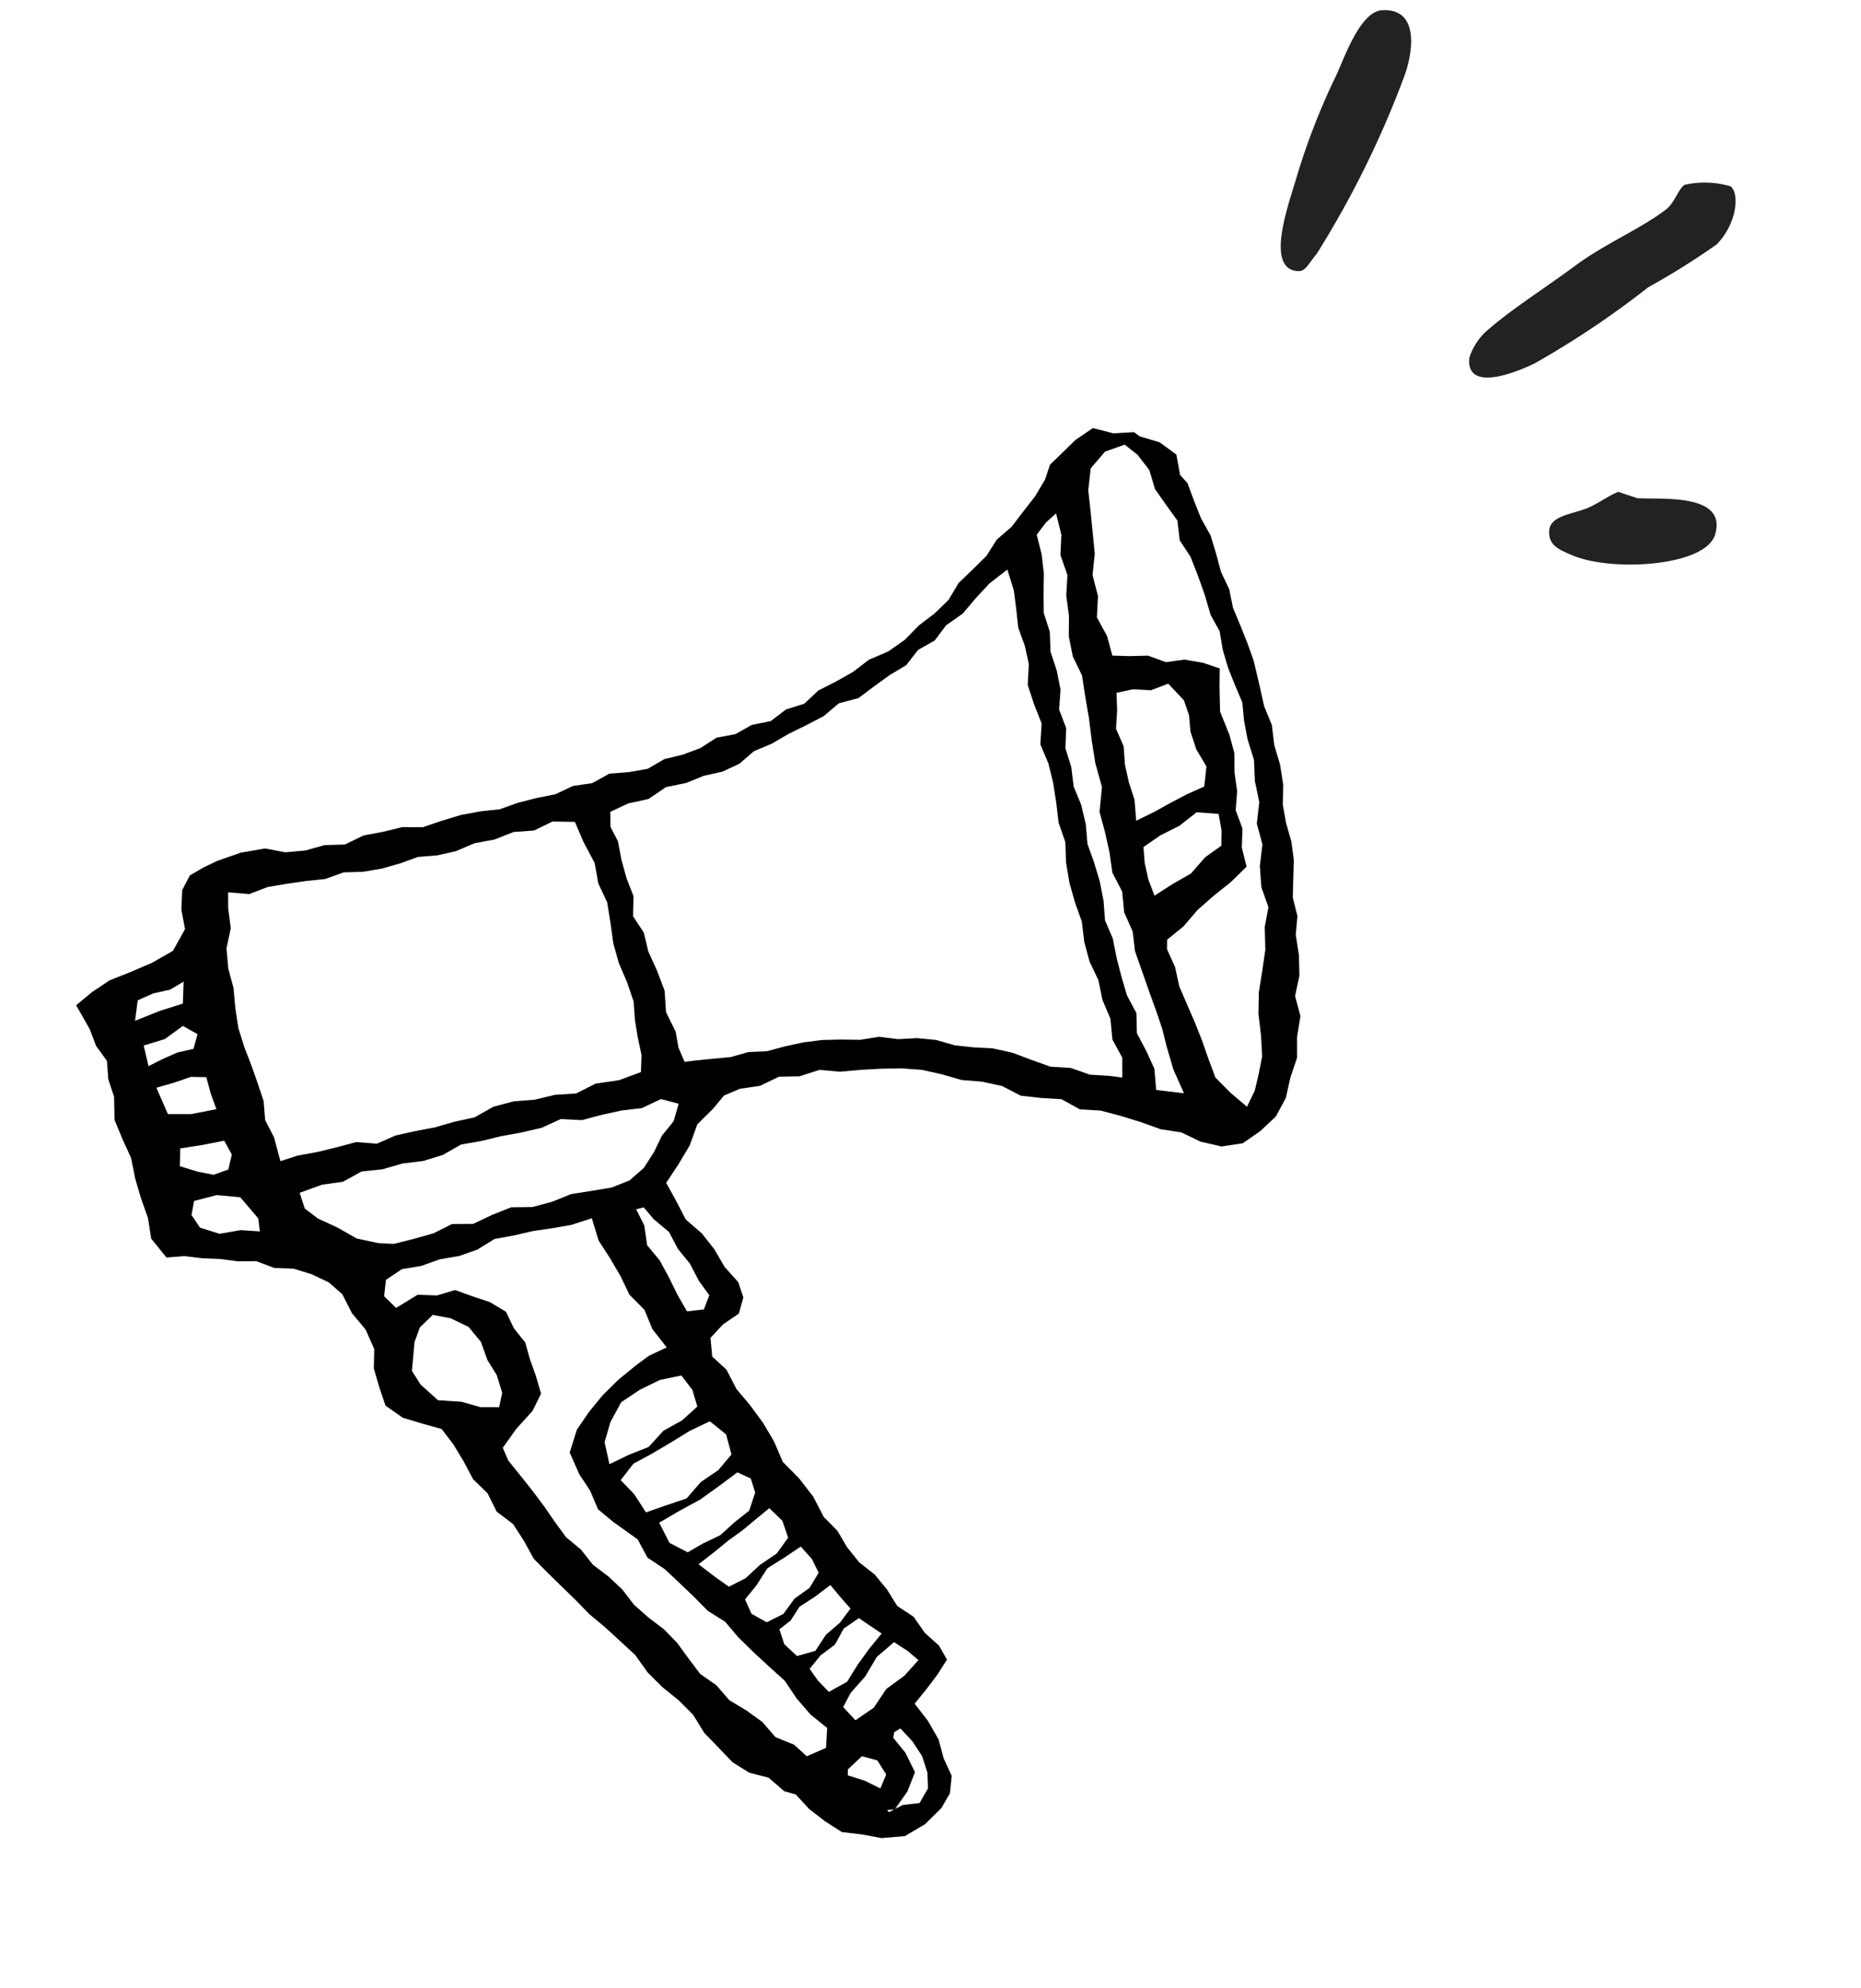 <svg xmlns="http://www.w3.org/2000/svg" xmlns:xlink="http://www.w3.org/1999/xlink" width="53.761" height="57.408" viewBox="0 0 53.761 57.408">
  <defs>
    <clipPath id="clip-path">
      <rect id="長方形_2728" data-name="長方形 2728" width="15.837" height="11.686" transform="translate(0 0)" fill="none"/>
    </clipPath>
  </defs>
  <g id="グループ_7529" data-name="グループ 7529" transform="translate(-812.956 -1079.47)">
    <g id="グループ_7521" data-name="グループ 7521">
      <g id="グループ_2805" data-name="グループ 2805" transform="translate(850 1133)">
        <g id="グループ_2766" data-name="グループ 2766" transform="matrix(0.891, 0.454, -0.454, 0.891, 2.607, -53.53)" clip-path="url(#clip-path)">
          <path id="パス_2004" data-name="パス 2004" d="M.052,2.382C.029,1.843-.161.462.372.144c.88-.527,1.32.506,1.44,1.36a28.061,28.061,0,0,1,.079,5.757c-.1.437-.043.631-.319.719-.84.269-1.059-1.672-1.2-2.4a19.728,19.728,0,0,1-.32-3.2" transform="translate(0 0)" fill="#232121" fill-rule="evenodd"/>
          <path id="パス_2005" data-name="パス 2005" d="M11.3,7.992a1.806,1.806,0,0,1,.08-.879c.341-.877.941-1.876,1.44-2.879.479-.963,1.2-1.8,1.6-2.64.138-.287.042-.716.16-.88a2.632,2.632,0,0,1,1.2-.559c.343.078.647.9.4,1.679a21.536,21.536,0,0,1-1.2,2,26.117,26.117,0,0,1-1.919,3.439c-.326.437-1.388,1.688-1.76.719" transform="translate(-4.119 -0.055)" fill="#232121" fill-rule="evenodd"/>
          <path id="パス_2006" data-name="パス 2006" d="M18.111,16.338c-.177-.374.306-.687.64-1.04.245-.26.5-.782.64-.879-.027.018.573-.086.559-.079.609-.265,2.254-1.326,2.479-.081.169.937-2.124,2.289-3.359,2.4-.567.05-.8.022-.96-.32" transform="translate(-6.602 -4.992)" fill="#232121" fill-rule="evenodd"/>
        </g>
      </g>
      <path id="パス_9827" data-name="パス 9827" d="M16.847,36.008l-.141-.458-.4-.233-.492.265-.045.164.424.269.388.339Zm1.064.7.1-.44-.024-.5-.157-.48-.241-.457-.2.055-.071.151.227.507.123.616-.359.485-.483.4-.02,0-.194-.04.026.076.168-.036.012,0,.008-.007.253-.054.487.07ZM17,34.053l.49-.429.6-.232.512-.333-.231-.334-.316-.349-.594.286-.466.456-.528.348-.316.34.244.461Zm-.552-.922.428-.4.428-.35.47-.337-.519-.6-.5.176-.37.385-.483.193-.4.291.139.381.223.406Zm-.652-1.1.415-.371.481-.232.4-.313-.186-.376-.2-.431-.513.208-.509.165L15.331,31l-.377.159.024.454.266.425Zm-.618-1.269.427-.344.5-.188.367-.354-.085-.429-.218-.434-.552.187-.544.169-.431.394-.424.306.072.448.362.353Zm-.789-1.278.509-.268.548-.19.436-.356-.034-.515-.271-.449-.44.2-.468.215-.482.184-.469.212-.534.224.368.479.311.374Zm-.926-1.289.54-.1.486-.25L15,27.624l.3-.459-.017-.425-.328-.272-.612.244-.634.239-.645.154-.667.182.136.64.438.4Zm-.739-1.34.619-.039.52-.352.577-.2.484-.34,0-.6-.356-.486-.638.118-.595.178-.6.168-.614.146-.48.364.275.5.189.589Zm-.673-1.687.618-.072.531-.34.6-.151.53-.272-.013-.5-.2-.485-.633-.037-.631.123-.616.209-.452.477-.309.514-.03.65ZM8.988,22.492l-.019-.535-.148-.492-.046-.554L8.542,20.4l-.435-.375-.475-.227-.452.252-.26.373-.286.78.137.443.371.572.647.219.482.289.525.142Zm5.11-4.119.106.513-.068.572.235.513.13.536.106.542.146.551.485.073.258-.353-.184-.485-.12-.542-.224-.5-.124-.542-.327-.465-.193-.409Zm-2.487-.1-.56-.065-.562-.019-.564-.047-.558.168-.56.042L8.242,18.3l-.56.046-.567-.055-.526.179-.173.444.246.414.7-.205.537.164.542-.016.442.307.441.291.375.388.1.529.208.472.006.5.04.5.013.547-.366.417-.589.379-.518.427.06.4.224.508.221.507.206.513.186.523.2.518.323.455.22.512.342.439.293.47.213.517.305.46.343.441.27.482.2.521.209.516.37.442.249.513.4.413.356.438.255.524.461.348.268.418.6-.089.181-.547-.364-.5-.267-.552-.2-.585-.335-.517-.326-.517-.31-.525-.251-.532-.4-.431-.288-.505-.3-.494-.306-.492-.391-.444-.139-.585-.547-.665-.333-.469-.082-.583-.178-.532-.106-.68.37-.585.473-.405.5-.359L12.316,23l.577-.261.462-.184.563-.1-.262-.615-.079-.6-.306-.538-.111-.591L13,19.533l-.184-.572-.022-.669-.624.032Zm-.143-2.9-.589-.049-.59-.014-.59-.053-.589.154-.589.022-.6-.084-.6.011-.6-.095-.6.148-.6-.075-.687.058.024.477.295.38.481.4.451.447.564.287.428.139.592.009.592-.007.59-.12.593.153.59-.108.591-.07.593.152.591,0,.591-.072.591.063.591.057.546-.064.493-.242.4-.363.344-.4.436-.316.272-.45-.457-.264-.6.11-.585-.085-.588-.028-.59,0-.584-.188-.592.1Zm-7.98.43-.345-.726L2.5,14.839l-.672-.005-.178.372.142.417.5.318.614.055.527.179Zm-.471-1.59.211-.392-.11-.442-.66-.046-.625-.068-.144.493.456.286.422.206Zm28.482-.9.588-.155.519-.348.536-.2.121-.426.042-.481-.6-.211-.585.249-.6.123-.559.2-.084.449-.023.481.05.509ZM3.094,11.954l0-.481-.43-.124-.492.035-.55.01.124.823.643.171.747.054Zm.077-1.747-.349-.339-.6.232-.639.022-.019.611L2,10.642l.467-.073.481.017ZM2.3,9.276l.69-.031.185-.607-.439.123-.5-.022-.482.078-.227.551ZM31.852,7.586l-.49-.027-.112.49-.171.51.082.545-.1.52-.024.527.028.525-.11.6.589-.116.511-.128.517-.116.537-.085.212-.545-.155-.545-.031-.547.082-.459-.03-.462-.313-.581-.532.055ZM5.085,6.48l-.118.446L4.891,7.5l-.272.534-.1.573v.585l-.1.574-.064.582.025.584.059.542.042.545.033.546-.1.547.119.546,0,.712.517-.027.58.047.578.014.579,0,.569.2.582-.089.577.025.579.043.579-.011.605.028.6-.154.608,0,.6.111.606.017.6.12.611-.129.687.079.667-.062.145-.471.026-.521.053-.514.1-.518-.039-.592-.086-.592-.006-.593.074-.593.061-.593L15.479,9,15.53,8.4l-.154-.664-.09-.627-.62-.177-.585.113L13.5,6.932,12.912,7l-.584-.046-.589.083-.548-.024-.545-.1L10.1,6.96l-.55.008L9,6.916l-.543-.128-.563.046-.554-.087-.555-.066-.556-.053-.569.058Zm23.709,11.3-.139-.58.1-.591-.081-.583.034-.586-.108-.586,0-.587.084-.585-.048-.588-.008-.588.056-.585.134-.579-.043-.591.085-.581.062-.583.012-.567-.082-.59.192-.575-.068-.589-.032-.587.187-.576.025-.543-.048-.546.083-.541.073-.541-.026-.626-.608.256-.493.311-.477.33-.548.2-.433.34-.529.135-.449.339-.523.148-.527.2-.526.212h-.588l-.519.243-.55.122-.555.109L21.37,6.4l-.558.076-.505.243-.535.093-.548-.024-.537.068-.6-.035-.576.2-.6-.027-.562.1-.107.42.1.457-.041.551.005.55.06.548-.163.557.179.539-.017.557.1.6.062.613-.121.612.123.615-.042.463.065.447.277.038.522.084.522.09.531-.008.52.115.529,0,.551.026.546.074.536.13.529.15.551.056.512.209.54.114.515.193.475.286.512.2.528.171.516.268.477.342.481.333.558.188.482.33.558.188.326.135Zm1.338.71-.016-.694.009-.512-.032-.508-.053-.624-.047-.625-.047-.625.082-.562-.094-.6.1-.593-.132-.6.072-.594.025-.6,0-.6.253-.675-.007-.711.068-.652.091-.651.06-.661.066-.584-.115-.6.038-.589.159-.574.075-.583.187-.566-.046-.605.178-.566.011-.632-.351.179-.348.271-.009.577-.081.559-.157.548-.141.551.027.573-.129.554.033.571-.036.563-.19.549.059.572-.172.553.023.568-.079.561.073.57L29.522,11l-.1.561.046.567.016.565-.037.563-.107.563.081.565-.038.565-.006.565.014.565.131.561-.137.57.128.56.095.559-.109.606.75.3Zm2.113,1.2.235-.437.227-.463.126-.6.089-.617.172-.594.254-.569.245-.571.154-.639.25-.524-.047-.612.115-.6.234-.583,0-.622.229-.583.035-.616.133-.6-.025-.621.04-.535.089-.536-.075-.538L34.662,7.7l-.014-.538.052-.546-.13-.53-.014-.612-.05-.609-.063-.549-.177-.536.083-.569-.2-.527-.189-.519-.017-.573-.215-.516L33.447.7l-.6.046-.526.36-.232.593-.093.606-.1.606-.1.606-.222.58-.005.624-.19.589.145.6,0,.582.479.143.514.124.455.316.535.068L34,7.37l.424.283-.145.518-.168.689.088.719v.55l-.14.536-.067.541-.183.521.052.562-.16.526-.011.568-.558.314-.571.249L32,14.223l-.517.354-.556.249-.073.264.091.561-.027.569L31,16.78l.083.559.065.562.042.565.054.566.306.535.357.515ZM32.682,0l.535.3L33.8.421l.128.162.506.308.38.471-.049.6.145.277.051.548.065.545.137.537.018.55,0,.549.1.543-.033.551.073.544.064.544.044.545-.023.76-.025.584.074.583-.083.581.017.585-.064.58-.162.566-.044.538.009.545-.07.535-.156.522-.154.52-.008.547-.186.509-.065.593-.138.572-.275.539v.6l-.251.558-.154.577-.333.5-.283.541-.418.441-.543.291-.578.207L30.9,21l-.552-.293-.463-.4-.558-.245-.5-.348-.512-.321-.524-.3-.566-.188-.437-.421-.564-.188-.548-.216-.448-.409-.525-.27-.559-.2-.508-.307-.529-.275-.559-.194-.574-.143-.578-.121-.581-.1-.562-.205-.6.03-.577-.143-.6.113-.584-.068-.491.069-.395.28-.568.326-.367.528-.452.44-.485.43.145.589.127.58.34.5.233.539.156.573.266.526.029.465-.247.417-.522.183-.451.283-.091.534.3.474.133.612.265.568.226.581.167.6.089.629.333.584.256.61.144.651.277.487.15.539.224.508.338.45.23.505.165.543.376.425.192.532.3.459.118.452-.369.339-.43.336-.432.312.238.568.162.609,0,.562.094.553-.178.47-.352.351-.577.327-.65.181-.664-.119-.524-.25-.54-.215-.391-.429-.347-.455-.267-.509-.3-.181-.333-.491-.5-.282-.39-.418-.274-.5-.293-.525-.176-.589-.3-.523-.357-.49-.3-.52-.213-.572-.322-.51-.324-.508-.327-.463-.276-.493L9.2,28.339l-.288-.488-.283-.493-.141-.572-.177-.551-.366-.474-.116-.575-.3-.506L7.4,24.115l-.161-.555-.212-.514-.49-.289-.511-.317-.39-.466L5.6,21.4l-.011-.549.156-.537-.093-.605-.261-.566-.126-.6-.292-.434-.419-.355-.46-.288-.53-.163-.455-.326-.5-.127-.483-.2-.5-.157L1.143,16.3l-.51-.095-.284-.64.064-.6-.048-.6-.014-.6.04-.6-.1-.593-.077-.594.16-.65L.343,10.8l.1-.523L.252,9.775.2,9.26,0,8.493l.532-.244.585-.2.609-.071.7-.1L3.107,7.7l.5-.515.043-.566.17-.545.322-.351.441-.12.44-.082.71-.052.709.064.538.258.569.1.581-.006L8.7,6.02l.585-.113.573.044.575.013.57.157.577-.039.576-.018.574.045.552.086.557-.045.555.007.555.036.554-.1.556.065.552-.137.557.105.546.047.537-.145.545.013.542-.051.528-.17.552.043.529-.135.557.034.513-.209.552-.024.494-.264.532-.112.568-.145.542-.223L25.3,4.7,25.85,4.5l.508-.3.52-.213.489-.271.412-.4.488-.269.486-.275.414-.38.509-.247.443-.341.447-.338.4-.392L31.213.7l.378-.21L32.107.2Z" transform="matrix(0.966, -0.259, 0.259, 0.966, 812.956, 1100.299)"/>
    </g>
  </g>
</svg>

